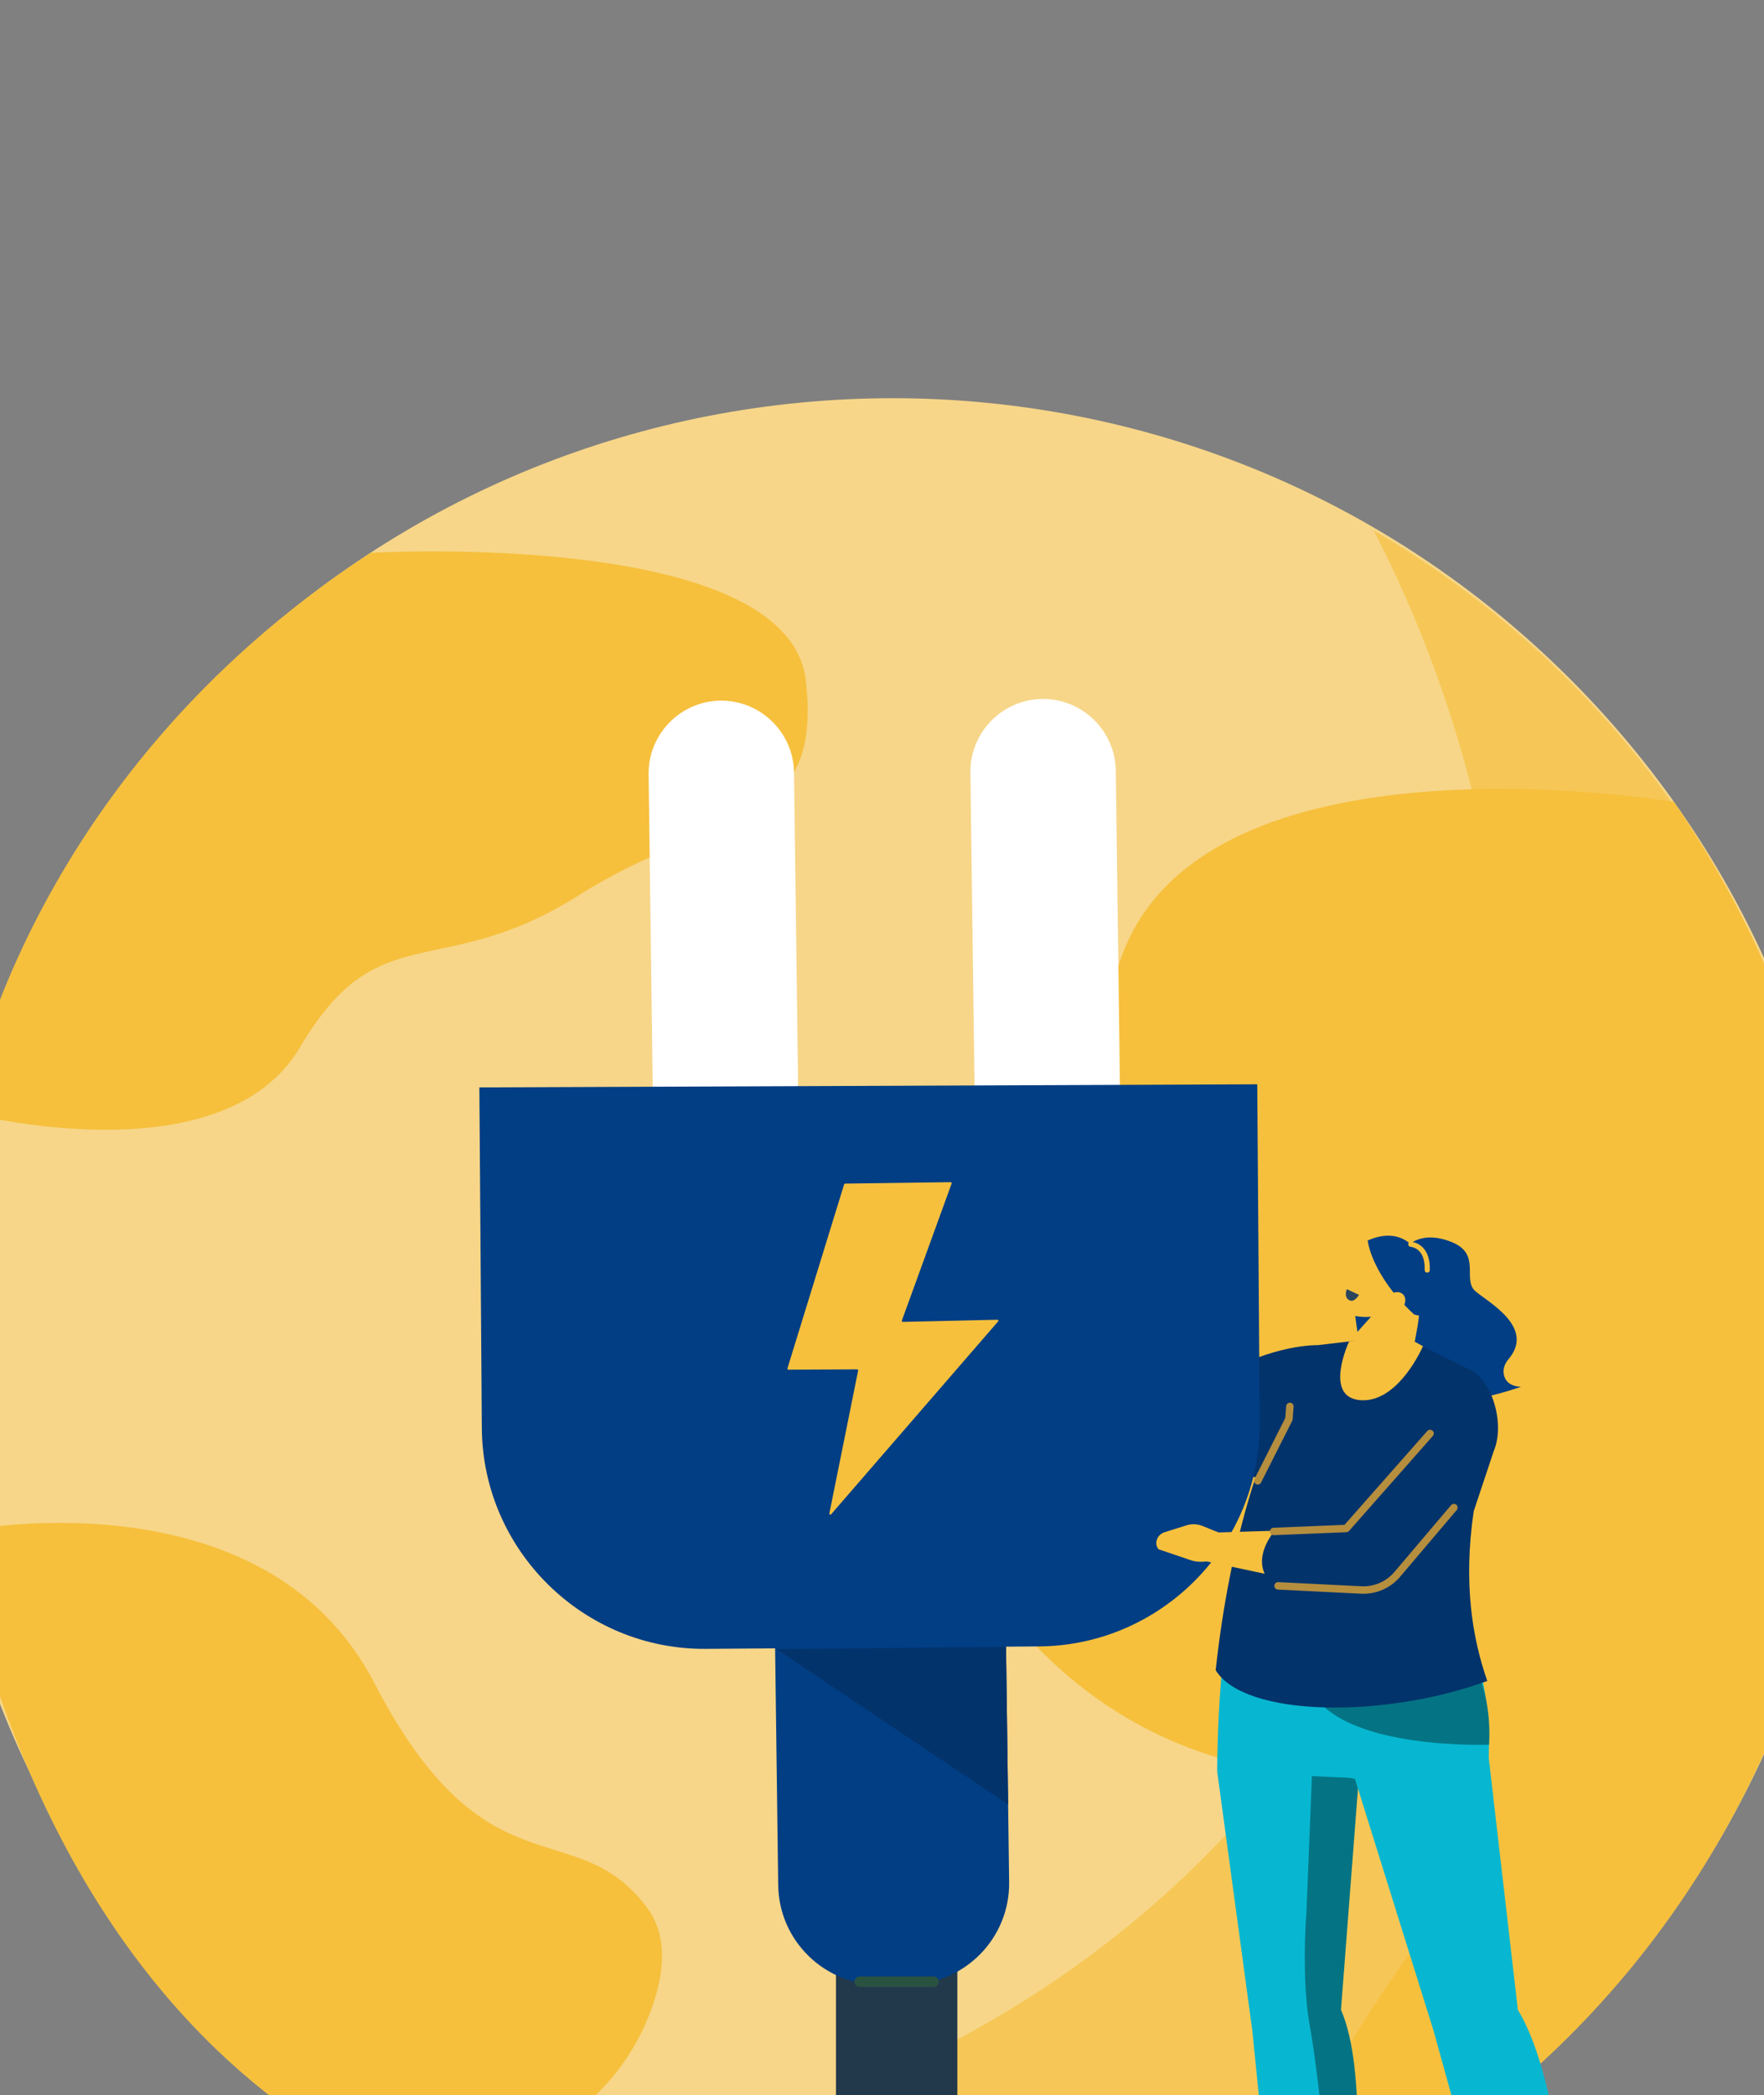 <svg width="245" height="291" viewBox="0 0 245 291" fill="none" xmlns="http://www.w3.org/2000/svg">
<rect x="0" y="0" width="245" height="291" fill="#808080" stroke="none"/>
<path d="M218.036 282.393C269.986 230.444 269.986 146.217 218.036 94.267C166.087 42.317 81.86 42.317 29.91 94.267C-22.04 146.217 -22.04 230.444 29.91 282.393C81.859 334.343 166.087 334.343 218.036 282.393Z" fill="#F7D689"/>
<path d="M232.489 111.362C226.592 110.437 166.155 101.68 155.547 133.509C144.412 166.914 116.363 161.349 125.938 195.869C135.512 230.389 162.227 250.434 195.632 245.979C234.028 240.859 160.565 297.853 189.56 304.093C253.613 268.98 279.923 181.072 232.484 111.362H232.489Z" fill="#F6C03D"/>
<path d="M51.471 76.781C51.471 76.781 109.519 73.39 111.923 94.54C114.327 115.689 99.637 112.145 80.385 124.343C61.133 136.542 52.602 126.865 41.702 145.401C30.802 163.942 -4.715 154.51 -4.715 154.51C-4.715 154.51 2.809 108.452 51.471 76.781Z" fill="#F6C03D"/>
<path d="M-6.304 212.82C-6.304 212.82 36.394 203.664 51.984 233.729C67.574 263.794 79.823 251.544 89.843 264.909C92.662 268.668 92.396 273.619 90.559 278.795C83.501 298.697 59.206 306.231 41.81 294.257C24.246 282.166 3.434 258.571 -6.31 212.82H-6.304Z" fill="#F6C03D"/>
<g style="mix-blend-mode:multiply" opacity="0.68">
<path d="M238.711 255.59C201.71 319.059 121.04 340.444 57.57 303.444C198.038 294.427 237.887 164.941 190.785 73.667C254.254 110.668 275.716 192.121 238.711 255.59Z" fill="#F6C03D"/>
</g>
<path d="M183.01 186.821C183.01 186.821 176.934 186.616 169.149 191.184C167.41 192.202 163.067 195.025 161.865 195.035L139.555 197.015C139.555 197.015 141.708 203.966 141.933 203.997C142.158 204.027 175.773 205.654 176.069 204.999C176.366 204.344 183.01 186.816 183.01 186.816V186.821Z" fill="#03336B"/>
<path d="M141.893 195.562L138.308 194.298C137.592 194.048 136.799 194.053 136.073 194.314L133.127 195.377C132.098 195.751 131.746 196.983 132.441 197.766L137.045 199.106C138.062 199.403 139.239 199.311 140.344 198.855L142.185 198.093L141.888 195.562H141.893Z" fill="#F6C03D"/>
<path fill-rule="evenodd" clip-rule="evenodd" d="M208.834 190.682C208.762 190.002 209.049 189.316 209.509 188.774C213.253 184.375 206.768 180.903 204.931 179.342C203.013 177.716 205.842 174.156 201.561 172.478C197.28 170.801 195.592 173.097 195.387 173.021C195.085 172.903 195.474 177.389 195.474 177.389C195.474 177.389 197.612 178.197 197.096 182.682C196.579 187.168 195.157 189.454 197.525 193.091C199.888 196.728 211.238 192.605 211.238 192.605C209.432 192.513 208.926 191.536 208.834 190.677V190.682Z" fill="#023E84"/>
<path fill-rule="evenodd" clip-rule="evenodd" d="M185.131 321.39C185.131 321.39 189.279 292.343 184.297 280.308L184.215 240.939L170.431 245.942L180.788 321.63L185.131 321.39Z" fill="#F6C03D"/>
<path fill-rule="evenodd" clip-rule="evenodd" d="M169.056 246.05L173.94 282.074L177.301 315.662H188.415C188.415 315.662 187.525 309.601 187.807 307.683C188.088 305.76 189.817 287.526 186.149 279.138L188.773 244.971L169.051 246.055L169.056 246.05Z" fill="#07B7D1"/>
<path fill-rule="evenodd" clip-rule="evenodd" d="M186.249 279.127L188.873 244.96L182.265 245.323L181.452 265.511C181.094 270.176 181.073 276.682 181.902 281.285C183.544 290.39 184.848 308.02 185.124 309.565C186.06 314.757 181.932 315.657 181.932 315.657H188.515C188.515 315.657 187.625 309.596 187.907 307.678C188.188 305.755 189.917 287.52 186.249 279.132V279.127Z" fill="#047484"/>
<path fill-rule="evenodd" clip-rule="evenodd" d="M217.249 321.392C217.249 321.392 216.272 292.345 209.163 280.31L202.135 240.942L189.235 245.944L212.953 321.633L217.254 321.392H217.249Z" fill="#F6C03D"/>
<path fill-rule="evenodd" clip-rule="evenodd" d="M187.87 246.05L199.118 282.073L208.411 315.662H219.526C219.526 315.662 217.567 309.601 217.51 307.683C217.454 305.76 215.961 287.526 210.815 279.138L206.549 242.204L187.88 246.055L187.87 246.05Z" fill="#07B7D1"/>
<path fill-rule="evenodd" clip-rule="evenodd" d="M199.38 217.975L173.336 219.965C169.014 221.525 169.055 246.05 169.055 246.05L186.041 246.848C193.969 246.68 205.733 258.311 206.7 244.966C207.855 228.987 199.385 217.975 199.385 217.975H199.38Z" fill="#07B7D1"/>
<path fill-rule="evenodd" clip-rule="evenodd" d="M206.801 242.307C206.801 242.307 187.595 243.079 182.516 235.463L205.701 233.468C205.701 233.468 207.148 237.161 206.806 242.312L206.801 242.307Z" fill="#047484"/>
<path fill-rule="evenodd" clip-rule="evenodd" d="M183.011 186.82L192.601 185.695L195.204 185.797L204.212 190.257C207.439 191.924 208.984 197.965 207.47 201.515L204.687 209.872C203.189 219.928 204.534 227.667 206.569 233.462C192.156 238.73 172.843 238.474 168.843 231.963C170.786 214.164 175.39 198.272 183.006 186.82H183.011Z" fill="#03336B"/>
<path fill-rule="evenodd" clip-rule="evenodd" d="M188.253 180.653C188.253 180.653 188.498 184.433 188.703 187.563C188.759 188.397 189.25 189.108 189.997 189.415C190.744 189.727 191.624 189.589 192.299 189.062C192.519 188.888 192.739 188.719 192.943 188.56C193.874 187.834 194.345 186.658 194.15 185.538C193.659 182.663 192.764 177.431 192.764 177.431L188.253 180.658V180.653Z" fill="#F6C03D"/>
<path fill-rule="evenodd" clip-rule="evenodd" d="M188.218 182.732L188.535 184.978L190.545 182.732H188.218Z" fill="#023E84"/>
<path d="M187.364 186.335C187.364 186.335 183.722 194.125 189.001 194.467C194.274 194.81 197.634 186.964 197.634 186.964L193.967 184.979L187.369 186.335H187.364Z" fill="#F6C03D"/>
<path fill-rule="evenodd" clip-rule="evenodd" d="M195.601 177.399C196.138 176.386 195.791 175.184 194.829 174.714C193.806 174.213 192.512 173.578 191.489 173.077C190.527 172.607 189.458 173.133 188.783 174.059C187.985 175.154 186.865 177.691 186.262 179.614C185.924 180.698 186.185 181.982 187.147 182.453C188.17 182.954 191.786 183.43 193.105 181.639C194.108 180.279 194.819 178.888 195.601 177.399Z" fill="#F6C03D"/>
<path fill-rule="evenodd" clip-rule="evenodd" d="M197.754 182.893C197.754 182.893 198.736 177.19 197.723 175.185C196.368 172.49 193.959 170.526 189.959 172.285C189.959 172.285 190.419 177.047 196.414 182.566L197.749 182.893H197.754Z" fill="#023E84"/>
<path fill-rule="evenodd" clip-rule="evenodd" d="M194.548 181.947C193.868 182.596 192.916 182.688 192.425 182.156C191.934 181.619 192.093 180.658 192.773 180.008C193.453 179.359 194.405 179.267 194.896 179.799C195.387 180.33 195.228 181.297 194.548 181.947Z" fill="#F6C03D"/>
<path fill-rule="evenodd" clip-rule="evenodd" d="M187.057 179.046L188.745 179.829C188.745 179.829 188.101 181.026 187.344 180.55C186.587 180.074 187.063 179.046 187.063 179.046H187.057Z" fill="#2A465D"/>
<path d="M195.945 172.808C195.945 172.808 198.349 172.925 198.226 176.393" stroke="#F6C03D" stroke-width="0.709" stroke-linecap="round" stroke-linejoin="round"/>
<path d="M174.685 205.665L179.017 197.087L179.15 195.328" stroke="#B58E3E" stroke-width="1.034" stroke-linecap="round" stroke-linejoin="round"/>
<path d="M116.1 255.812H132.963V324.999H127.199C121.076 324.999 116.105 320.028 116.105 313.906V255.812H116.1Z" fill="#22394C"/>
<path d="M146.031 195.161C140.476 195.233 135.873 190.752 135.801 185.198L134.778 107.304C134.707 101.75 139.187 97.146 144.742 97.075C150.296 97.003 154.9 101.484 154.971 107.038L155.994 184.932C156.066 190.486 151.585 195.09 146.031 195.161Z" fill="white"/>
<path d="M101.337 195.395C95.783 195.467 91.179 190.986 91.108 185.432L90.085 107.539C90.013 101.984 94.494 97.381 100.048 97.309C105.603 97.237 110.206 101.718 110.278 107.273L111.301 185.166C111.373 190.72 106.892 195.324 101.337 195.395Z" fill="white"/>
<path d="M144.318 228.66L98.014 228.998C81.038 229.121 67.044 215.331 66.921 198.355L66.578 151.023L174.618 150.593L174.96 197.567C175.083 214.543 161.294 228.538 144.318 228.66Z" fill="#023E84"/>
<path d="M121.186 192.323L125.242 192.27C132.974 192.169 139.332 198.362 139.433 206.095L140.157 261.402C140.258 269.134 134.065 275.492 126.332 275.593L122.277 275.646C114.549 275.747 108.186 269.554 108.085 261.821L107.361 206.515C107.26 198.782 113.453 192.424 121.186 192.323Z" fill="#023E84"/>
<path d="M139.723 228.719L107.853 229.032L140.019 250.621L139.723 228.719Z" fill="#03336B"/>
<path d="M117.373 164.385L132.038 164.185C132.135 164.185 132.206 164.282 132.17 164.375L125.26 183.402C125.225 183.494 125.296 183.591 125.393 183.591L138.523 183.289C138.646 183.289 138.712 183.427 138.63 183.519L115.43 210.316C115.338 210.423 115.159 210.336 115.189 210.198L119.184 190.353C119.199 190.266 119.133 190.184 119.046 190.184L109.497 190.23C109.405 190.23 109.333 190.138 109.364 190.051L117.24 164.487C117.256 164.431 117.312 164.39 117.373 164.39V164.385Z" fill="#F6C03D"/>
<path fill-rule="evenodd" clip-rule="evenodd" d="M175.646 218.568L166.046 216.527L168.46 212.854L177.048 212.594C177.048 212.594 174.296 215.693 175.651 218.573L175.646 218.568Z" fill="#F6C03D"/>
<path d="M170.468 213.331L166.99 211.924C166.294 211.643 165.501 211.617 164.76 211.853L161.747 212.799C160.698 213.131 160.259 214.349 160.893 215.162L165.384 216.686C166.376 217.024 167.557 216.977 168.693 216.563L170.585 215.873L170.473 213.326L170.468 213.331Z" fill="#F6C03D"/>
<path d="M176.888 212.697L186.979 212.282L198.62 199.086" stroke="#B58E3E" stroke-width="1.034" stroke-linecap="round" stroke-linejoin="round"/>
<path d="M177.508 220.25L189.062 220.823C190.975 220.92 192.827 220.117 194.064 218.654L201.931 209.381" stroke="#B58E3E" stroke-width="1.034" stroke-linecap="round" stroke-linejoin="round"/>
<path d="M129.654 275.225H119.404" stroke="#2A5241" stroke-width="1.452" stroke-linecap="round" stroke-linejoin="round"/>
</svg>
